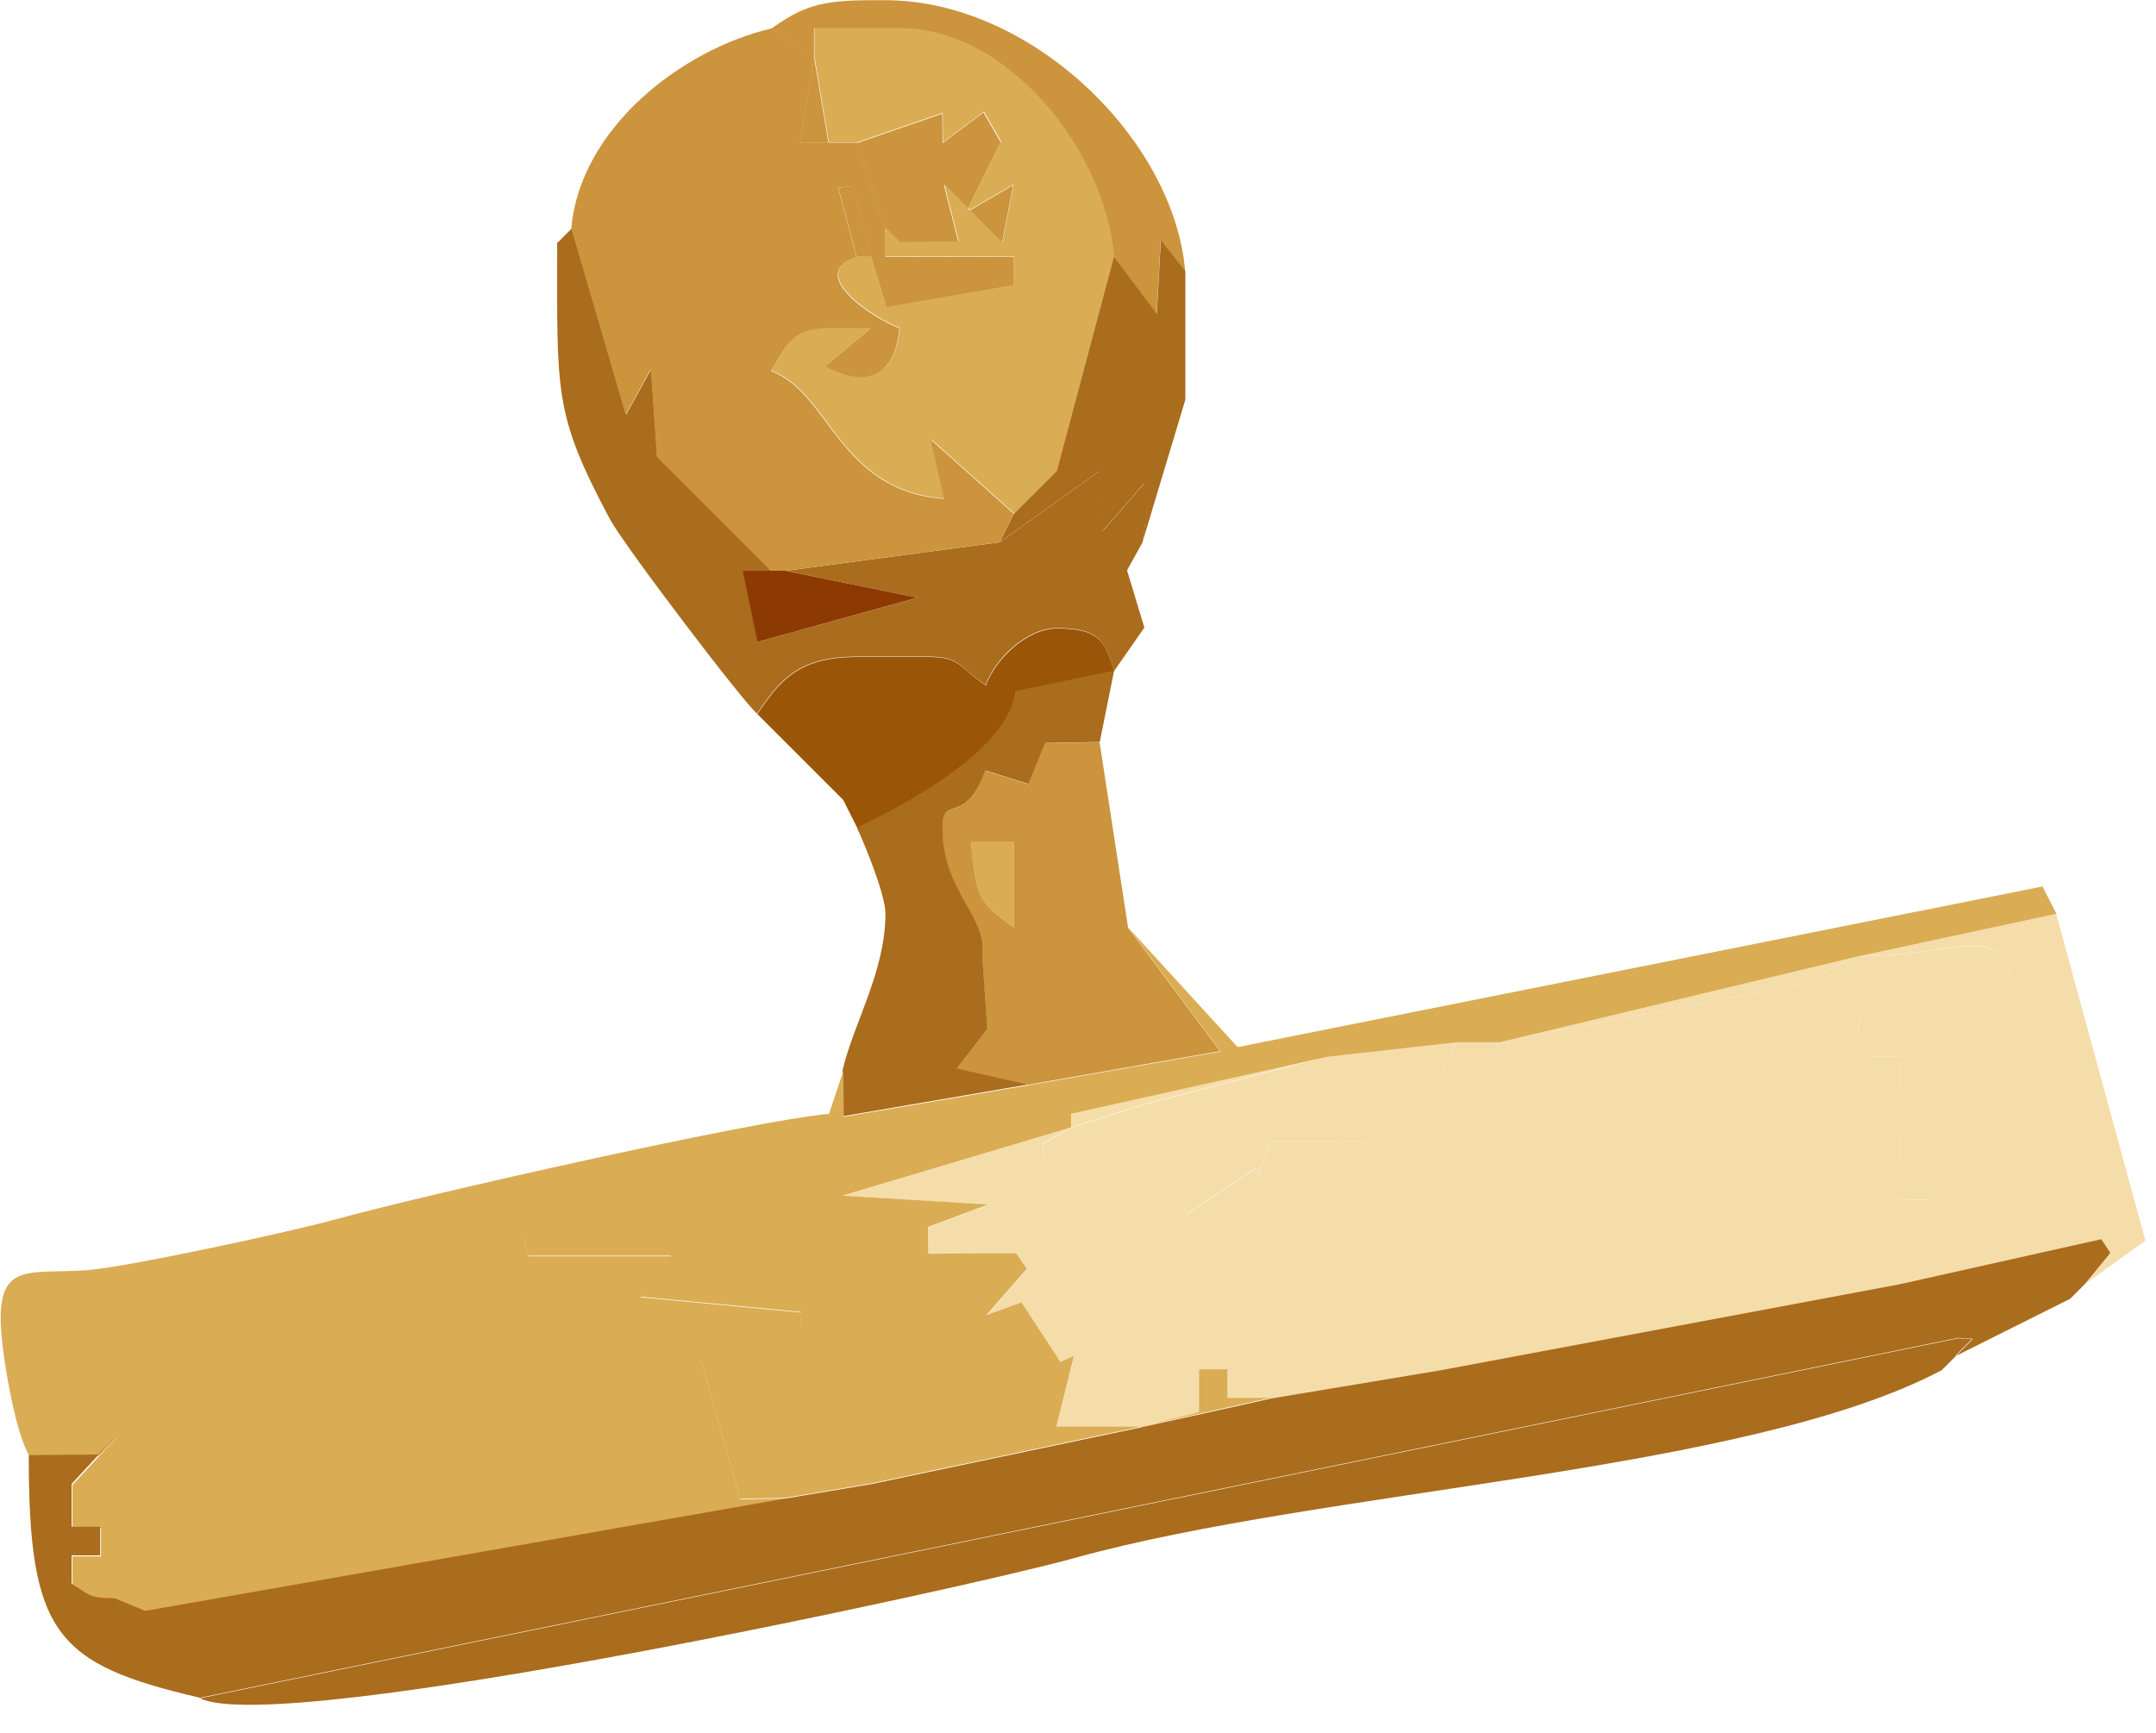 <?xml version="1.0" encoding="UTF-8"?><svg xmlns="http://www.w3.org/2000/svg" xmlns:xlink="http://www.w3.org/1999/xlink" fill-rule="evenodd" height="8.2" image-rendering="optimizeQuality" preserveAspectRatio="xMidYMid meet" shape-rendering="geometricPrecision" text-rendering="geometricPrecision" version="1.0" viewBox="-0.0 0.0 10.2 8.2" width="10.2" zoomAndPan="magnify"><g id="change1_1"><path d="m4.054.675h-.135l-.068-.405v-.135h.405c.514,0 .971.581 1.013,1.081l.203.27 .019-.349 .116.147v.608-.608c-.052-.624-.729-1.283-1.418-1.283h-.068c-.25,0-.328.034-.473.135l.203.135-.068.405h.135 .135l.135.405 .068.068 .278-.003-.069-.273 .275.279 .053-.276-.224.131 .165-.334-.081-.141-.194.145-.001-.139-.404.139zm.135.54h-.068l-.083-.335-.072.009 .087.326h.068l.073.24 .603-.105 9.57198e-005-.134-.608-.001v-.068 .068z" fill="#cb943d"/></g><g id="change2_1"><path d="m4.797,2.431 .068-.068 .068-.068 .068-.068 .27-1.013c-.042-.499-.499-1.081-1.013-1.081h-.405v.135l.068.405h.135l.404-.139 .001.139 .194-.145 .081.141-.165.334 .224-.131-.053.276-.275-.279 .069.273-.278.003-.068-.068v.068 .068l.608.001-9.57198e-005,.134-.603.105-.073-.24h-.068c-.245.081.083.294.203.338-.019.217-.145.292-.351.18l.216-.18h-.203c-.181,0-.2.097-.27.203 .279.101.318.567.819.605l-.063-.281 .393.351z" fill="#daac54"/></g><g id="change3_1"><path d="m5.405,2.566 .203-.675v-.608l-.116-.147-.019.349-.203-.27-.27,1.013-.068.068-.068.068-.068.068-.068.135 .473-.338 .014.285 .199-.228 .019.072z" fill="#aa6c1d"/></g><g id="change3_2"><path d="m2.636,1.148c0,.718-.017.807.248,1.306 .068.128.644.884.698.923l.068.068 .068.068 .068.068 .068.068 .068.068 .068.068-.068-.068-.068-.068-.068-.068-.068-.068-.068-.068-.068-.068c.109-.163.198-.27.473-.27h.338c.151,0 .148.053.27.135 .046-.128.195-.27.338-.27 .221,0 .226.081.27.203l.143-.205-.082-.271 .073-.132 .03-.21-.019-.072-.199.228-.014-.285-.473.338-1.013.135 .625.127-.758.21-.07-.337h.135l-.54-.54-.028-.415-.119.216-.257-.881-.068.068z" fill="#aa6c1d"/></g><g id="change1_2"><path d="m4.121,1.216h.068v-.068-.068l-.135-.405h-.135-.135l.068-.405-.203-.135c-.427.1-.906.475-.946.946l-.068.068 .068-.068 .257.881 .119-.216 .028.415 .54.54h.068l1.013-.135 .068-.135 .068-.068 .068-.068 .068-.068-.068.068-.068.068-.068.068-.393-.351 .063.281c-.501-.038-.54-.504-.819-.605 .07-.105.09-.203.27-.203h.203l-.216.18c.206.112.332.037.351-.18-.12-.043-.448-.256-.203-.338l-.087-.326 .072-.009 .083.335z" fill="#cb943d"/></g><g id="change4_1"><path d="m3.716 2.701h-0.203l0.07 0.337 0.758-0.21z" fill="#8d3a02"/></g><g id="change5_1"><path d="m3.581,3.377 .068.068 .068.068 .068.068 .068.068 .068.068 .068.068 .068.135c.24-.115.718-.373.748-.646l.467-.097c-.044-.121-.049-.203-.27-.203-.142,0-.291.142-.338.27-.122-.082-.119-.135-.27-.135h-.338c-.275,0-.363.107-.473.27z" fill="#9a5508"/></g><g id="change2_2"><path d="m4.797,4.39v-.405h-.203c.022.27.04.286.203.405z" fill="#daac54"/></g><g id="change6_1"><path d="m9.862,6.078-.068.068 .068-.068 .288-.207-.423-1.549-.946.203-1.688.405 1.418-.27 .27-.135c.496,0 .663-.166.735.112l-.668.226v.135l.143-0-.008.676 .147.004-.147.401 .957-.214 .043.065-.122.149z" fill="#f5ddaa"/></g><g id="change1_3"><path d="m4.797,3.985v.405c-.163-.119-.18-.135-.203-.405h.203zm.068,1.148 .907-.159-.435-.584-.135-.878-.258.005-.079.194-.204-.064c-.097.269-.203.11-.203.27 0,.309.215.416.188.607l.024.347-.144.186 .337.076z" fill="#cb943d"/></g><g id="change3_3"><path d="m4.054,3.917c.033.069.135.316.135.405 0,.276-.15.517-.203.743l.002.217 .876-.15-.337-.076 .144-.186-.024-.347c.026-.191-.188-.298-.188-.607 0-.16.105-.001.203-.27l.204.064 .079-.194 .258-.005 .068-.338-.467.097c-.031.273-.508.531-.748.646z" fill="#aa6c1d"/></g><g id="change6_2"><path d="m5.405,6.754 .27-.068v-.203h.135v.135h.203l.81-.135-.461-.014-.752-.723 .333-.219-.668.135-.343-.125 .003-.125 .132-.078 .344-.108 .872-.23-1.216.27v.068l-1.08.325 .688.042-.283.106 .001.127 .415-.003 .051.074-.193.22 .168-.061 .184.282 .064-.029-.083.335h.405zm.878-1.351h-.27l-.062.16 .535-.16h-.203z" fill="#f5ddaa"/></g><g id="change6_3"><path d="m8.781,4.525-.27.135 .289.165-.013.067-2.505.511h.203l-.535.16 .062-.16h-.27c.179-.267.648-.338 1.081-.338l.068-.135-.608.068-.872.23-.344.108-.132.078-.003.125 .343.125 .668-.135-.333.219 .752.723 .461.014 2.161-.405 .147-.401-.147-.004 .008-.676-.143 0v-.135l.668-.226c-.073-.277-.239-.112-.735-.112zm-1.688.405h-.203l-.068.135c-.433,0-.902.071-1.081.338h.27 .27l2.505-.511 .013-.067-.289-.165-1.418.27z" fill="#f5ddaa"/></g><g id="change2_3"><path d="m3.716,7.091 .405-.068-.405.068-.214.004-.185-.658 .47-.144 .004-.082-.76-.072 .145-.194h-.675l-.022-.082 2.051-.557 .538-.036 1.216-.27 .608-.068h.203l1.688-.405 .946-.203-.066-.129-3.808.76-.515-.563 .435.584-.907.159-.876.15-.002-.217-.068.203c-.343.029-1.916.383-2.337.5-.226.062-1.004.229-1.178.24-.269.018-.416-.04-.403.262 .006.141.068.512.136.618l.328-.003 .107-.112-.232.251v.203h.135v.135h-.135v.135c.082.046.072.068.203.068l.145.06 3.03-.532z" fill="#daac54"/></g><g id="change2_4"><path d="m5.067,5.335v-.068l-.538.036-2.051.557 .022.082h.675l-.145.194 .76.072-.004.082-.47.144 .185.658 .214-.004 .405-.068 1.283-.27 .608-.135h-.203v-.135h-.135v.203l-.27.068h-.405l.083-.335-.064.029-.184-.282-.168.061 .193-.22-.051-.074-.415.003-.001-.127 .283-.106-.688-.042z" fill="#daac54"/></g><g id="change3_4"><path d="m.947,8.037c.384.184 3.62-.521 4.132-.663 1.181-.329 3.186-.403 4.107-.89l.068-.068 .079-.079-.068-.004-8.317,1.703zm8.307-1.621-.068.068 .068-.068 .54-.27 .068-.068 .122-.149-.043-.065-.957.214-2.161.405-.81.135-.608.135-1.283.27-.405.068-3.03.532-.145-.06c-.13,0-.12-.021-.203-.068v-.135h.135v-.135h-.135v-.203l.232-.251-.107.112-.328.003c0,.845.126.989.81,1.148l8.317-1.703 .068.004-.079.079z" fill="#aa6c1d"/></g></svg>
